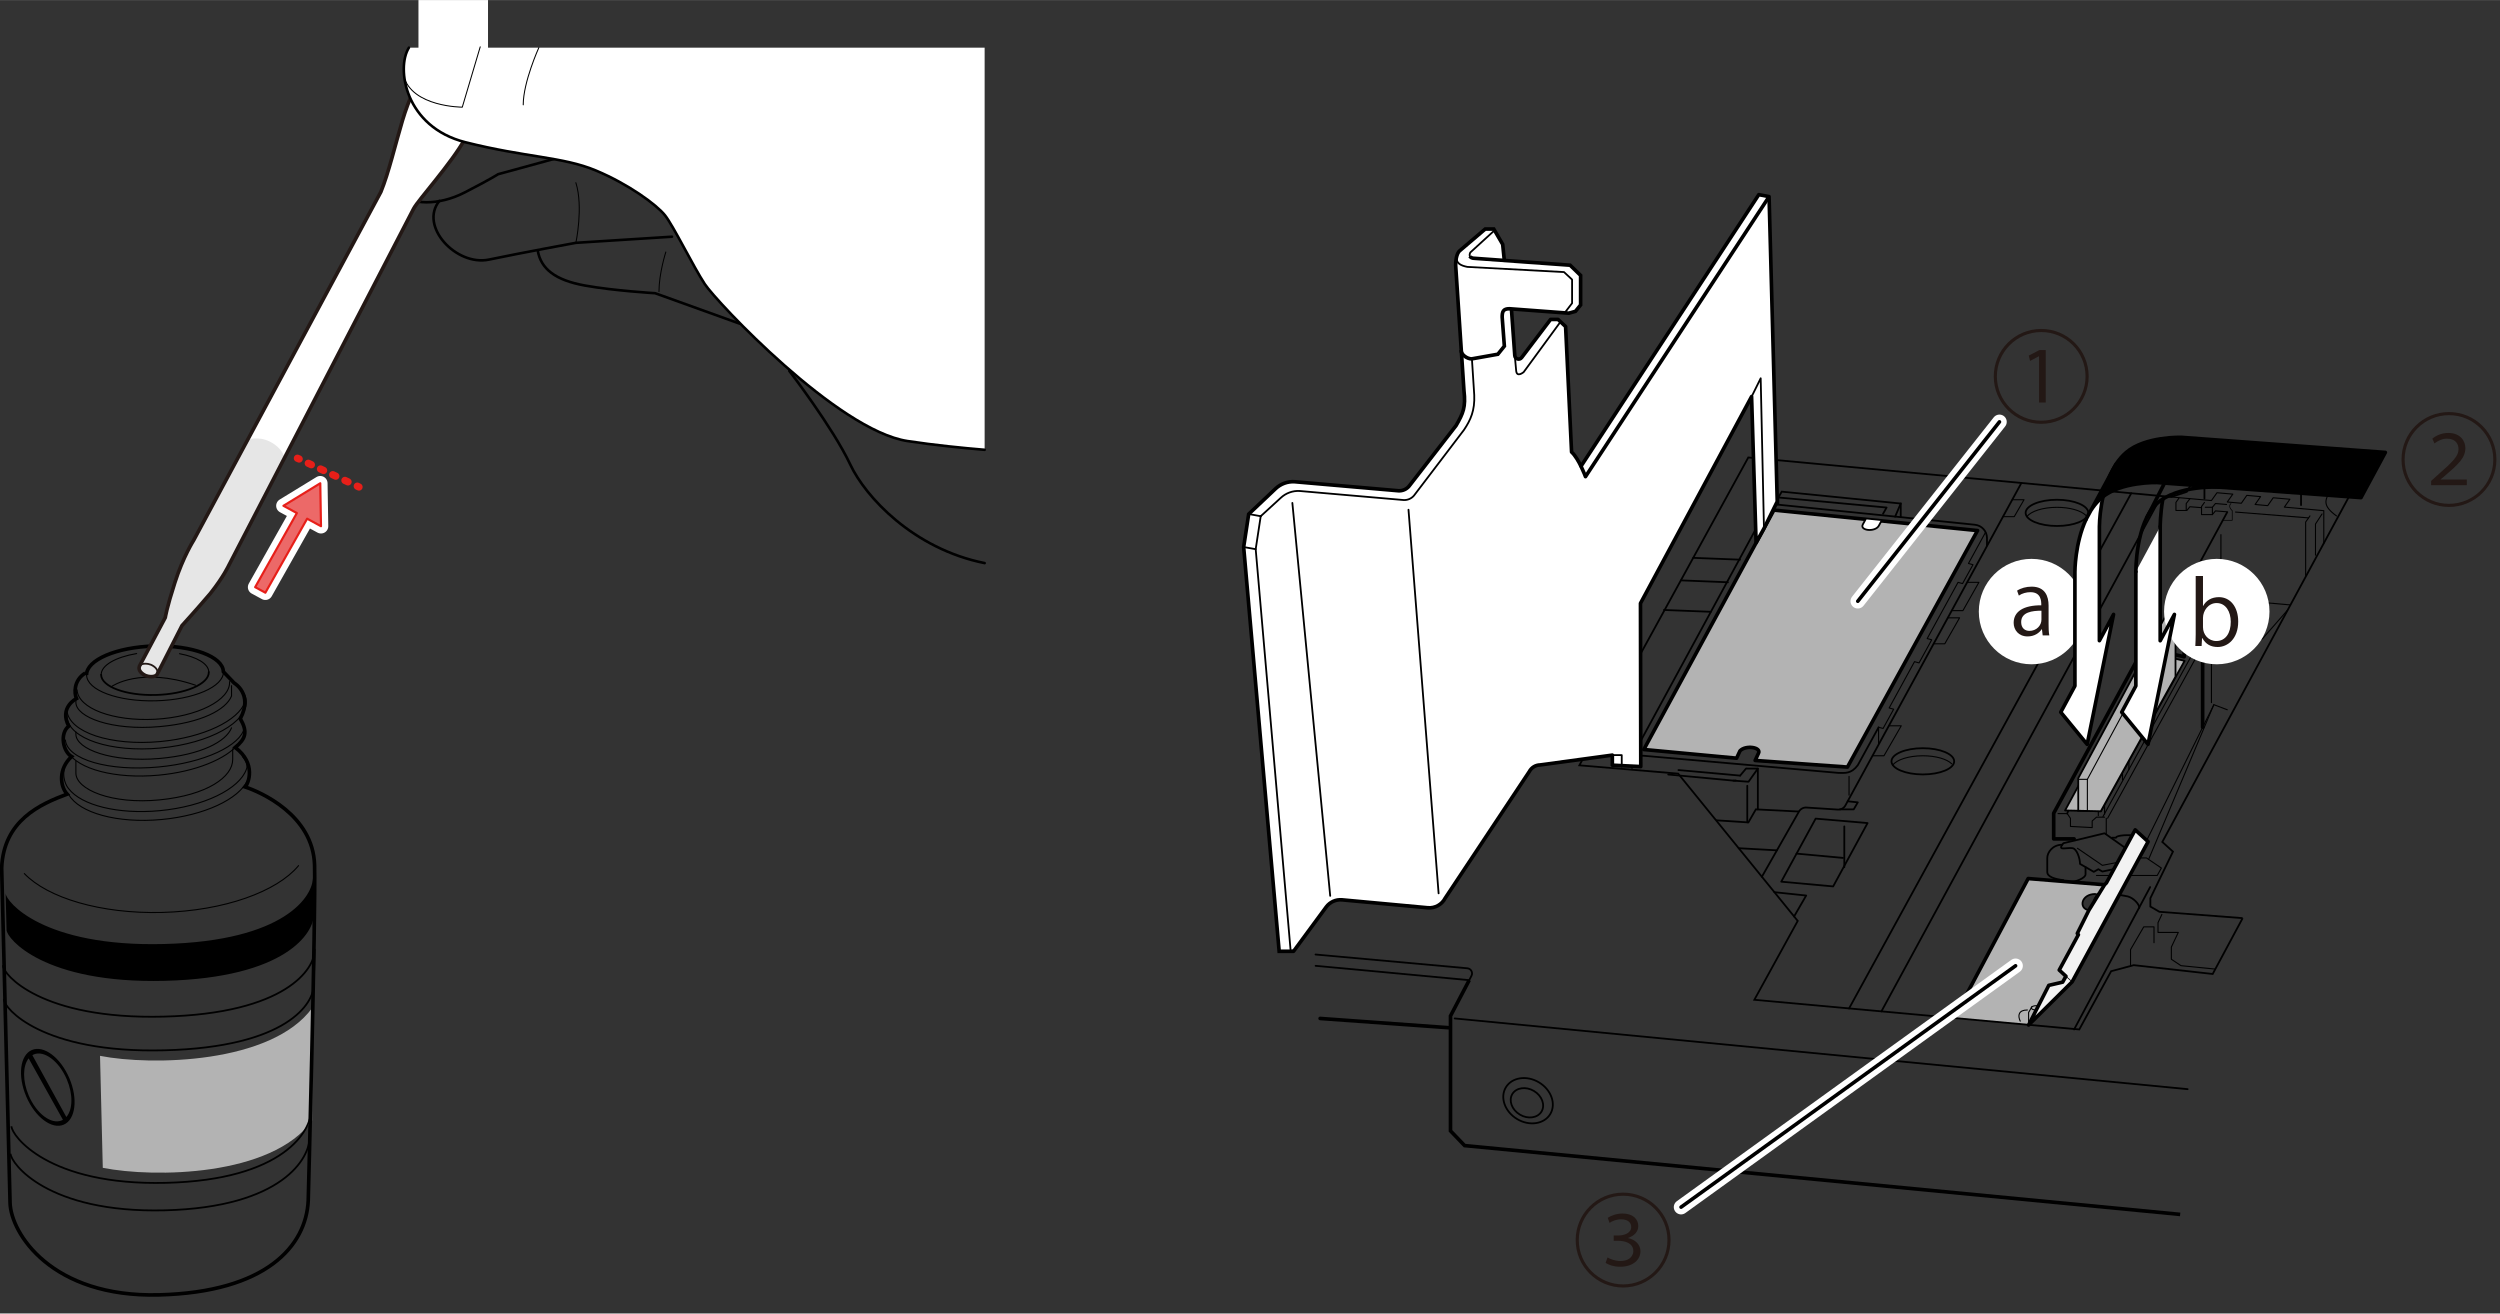 <?xml version="1.0" encoding="UTF-8"?>
<svg id="_レイヤー_1" data-name="レイヤー 1" xmlns="http://www.w3.org/2000/svg" width="120.97mm" height="63.56mm" viewBox="0 0 342.92 180.16">
  <rect x="0" y="0" width="342.92" height="180.16" fill="#333333" stroke="none"/>
  <defs>
    <style>
      .cls-1, .cls-2, .cls-3 {
        fill: #fff;
      }

      .cls-4 {
        stroke-width: .36px;
      }

      .cls-4, .cls-5, .cls-6, .cls-7, .cls-8, .cls-9, .cls-2, .cls-3, .cls-10, .cls-11, .cls-12, .cls-13, .cls-14, .cls-15, .cls-16, .cls-17, .cls-18 {
        stroke: #000;
      }

      .cls-4, .cls-6, .cls-19, .cls-7, .cls-20, .cls-9, .cls-2, .cls-21, .cls-3, .cls-22, .cls-11, .cls-23, .cls-24, .cls-12, .cls-13, .cls-14, .cls-25, .cls-15, .cls-16, .cls-18 {
        stroke-linejoin: round;
      }

      .cls-4, .cls-6, .cls-19, .cls-7, .cls-9, .cls-2, .cls-21, .cls-3, .cls-11, .cls-23, .cls-24, .cls-14, .cls-25, .cls-15, .cls-16, .cls-18 {
        stroke-linecap: round;
      }

      .cls-4, .cls-19, .cls-7, .cls-8, .cls-20, .cls-9, .cls-10, .cls-22, .cls-11, .cls-24, .cls-12, .cls-14, .cls-25, .cls-17, .cls-18 {
        fill: none;
      }

      .cls-5, .cls-8, .cls-10, .cls-17 {
        stroke-miterlimit: 10;
      }

      .cls-5, .cls-20, .cls-3, .cls-10, .cls-11, .cls-15 {
        stroke-width: .25px;
      }

      .cls-5, .cls-26, .cls-15, .cls-16 {
        fill: #b3b3b3;
      }

      .cls-6, .cls-9, .cls-2, .cls-22, .cls-13, .cls-16, .cls-17 {
        stroke-width: .5px;
      }

      .cls-19 {
        stroke-dasharray: 0 0 .46 1.39;
      }

      .cls-19, .cls-23, .cls-25 {
        stroke: #e71f19;
      }

      .cls-7, .cls-8 {
        stroke-width: .1px;
      }

      .cls-20, .cls-22 {
        stroke: #231815;
      }

      .cls-21, .cls-24 {
        stroke: #fff;
        stroke-width: 2px;
      }

      .cls-27 {
        fill: #e6e6e6;
      }

      .cls-23 {
        fill: #ec6968;
        stroke-width: .3px;
      }

      .cls-12, .cls-18 {
        stroke-width: .15px;
      }

      .cls-13 {
        fill: #f2f2f2;
      }

      .cls-14 {
        stroke-width: .14px;
      }

      .cls-28 {
        fill: #231815;
      }
    </style>
  </defs>
  <g>
    <path class="cls-11" d="M201.53,134.44l.31-.6c.23-.44-.06-.98-.56-1.03l-20.83-1.89"/>
    <polyline class="cls-17" points="299.05 166.57 200.9 157.13 198.96 155.11 198.96 139.35 201.53 134.44"/>
    <line class="cls-11" x1="300.07" y1="149.39" x2="199.54" y2="139.69"/>
    <path class="cls-11" d="M211.1,148.46c1.68,1.01,2.38,2.95,1.55,4.34-.83,1.39-2.87,1.7-4.55,.69-1.68-1.01-2.38-2.95-1.55-4.34,.83-1.39,2.87-1.7,4.55-.69Z"/>
    <path class="cls-11" d="M210.41,149.64c1.11,.66,1.57,1.93,1.04,2.82-.54,.89-1.87,1.08-2.97,.42-1.11-.66-1.57-1.93-1.04-2.82,.54-.89,1.87-1.08,2.97-.42Z"/>
    <line class="cls-9" x1="181.08" y1="139.69" x2="198.7" y2="140.96"/>
    <line class="cls-11" x1="201.53" y1="134.44" x2="180.46" y2="132.47"/>
    <path class="cls-26" d="M288.68,122.37v-1.03l-10.48-.84-10.18,19.13,10.24,.95,2.77-5.43,1.91-.44,3.03-5.57-1.03-1.11,1.6-3.19c-1.48-.25-1.06-2.23,.86-2.23l1.3-.24Z"/>
    <polyline class="cls-9" points="288.68 122.37 288.68 121.35 278.2 120.5 268.16 139.38"/>
    <path class="cls-18" d="M277.11,140.06c-.37-.79-.22-1.53,.98-1.53"/>
    <path class="cls-11" d="M278.26,140.59l2.77-5.43,1.91-.44,3.03-5.57-1.03-1.11,1.6-3.19c-1.48-.25-1.06-2.23,.86-2.23"/>
    <path class="cls-11" d="M277.27,66.24l-24.14,44.23c-.21,.38-.61,.6-1.04,.57l-4.3-.28c-.42-.03-.82,.19-1.03,.55l-5.09,8.95"/>
    <polyline class="cls-10" points="307.62 125.93 303.51 133.59 292.68 132.38 289.58 133.21 285.21 141.2 240.64 137.13 246.59 126.31 230.19 106.11 216.64 104.97 239.81 62.74 297.81 68.16 299.96 67.45 302.11 63.72 323.57 65.59 296.6 115.48 298.06 116.81 294.96 123.2 294.96 124.34 296.2 125.06 307.62 125.93"/>
    <polygon class="cls-11" points="249.05 112.28 256.17 112.89 251.45 121.58 244.33 120.93 249.05 112.28"/>
    <polyline class="cls-11" points="243.39 122.37 247.75 122.83 246.09 125.7"/>
    <line class="cls-11" x1="253.63" y1="138.32" x2="292.34" y2="67.65"/>
    <line class="cls-11" x1="258.07" y1="138.72" x2="295.8" y2="69.27"/>
    <line class="cls-11" x1="296.07" y1="87.62" x2="305.51" y2="70.23"/>
    <path class="cls-11" d="M268.05,104.42c0,1-1.93,1.8-4.3,1.8s-4.3-.81-4.3-1.8,1.93-1.8,4.3-1.8,4.3,.81,4.3,1.8Z"/>
    <path class="cls-18" d="M259.63,104.94c.53-.74,2.18-1.28,4.12-1.28,1.78,0,3.31,.45,3.96,1.1"/>
    <path class="cls-11" d="M286.45,70.34c0,1-1.93,1.8-4.3,1.8s-4.3-.81-4.3-1.8,1.93-1.8,4.3-1.8,4.3,.81,4.3,1.8Z"/>
    <path class="cls-18" d="M278.03,70.86c.53-.74,2.18-1.28,4.12-1.28,1.78,0,3.31,.45,3.96,1.1"/>
    <path class="cls-18" d="M288.91,122.75c0,.17-.3,.3-.67,.3s-.67-.13-.67-.3,.3-.3,.67-.3,.67,.13,.67,.3Z"/>
    <path class="cls-18" d="M287.65,122.61l-.44,.76v1.72s.42,.32,1.02,.32,1.02-.32,1.02-.32v-1.6l-.33-.75"/>
    <path class="cls-18" d="M279.97,138.24c0,.17-.3,.3-.67,.3s-.67-.13-.67-.3,.3-.3,.67-.3,.67,.13,.67,.3Z"/>
    <polyline class="cls-18" points="278.7 138.1 278.26 138.87 278.26 140.59"/>
    <line class="cls-11" x1="288.68" y1="121.35" x2="288.08" y2="122.45"/>
    <path class="cls-11" d="M289.14,122.45l2.72,.5c.79,.21,1.63,1.1,1.58,1.58"/>
    <line class="cls-11" x1="294.93" y1="121.67" x2="284.5" y2="141.2"/>
    <polyline class="cls-18" points="296.54 125.42 296.01 126.55 296.01 127.89 298.79 127.89 297.84 129.9 297.84 131.57 299.16 132.45 303.87 132.92"/>
    <polyline class="cls-18" points="292.24 132.54 292.24 130.25 294.05 127.13 295.46 127.13 295.46 129.3"/>
    <polyline class="cls-18" points="287.57 120.08 295.9 120.08 296.47 119.06 294.42 117.67 293.24 117.67"/>
    <path class="cls-11" d="M292.94,117.3v1.27l-4.56,.97-.55-.32-.63,.36-1.89-1.09c0-.78-.45-2.06-1-2.15-.55-.09-1.18,.09-1.5,0-.32-.09,.23-.69,.23-.69l5.64-1.36,4.25,3.01Z"/>
    <polyline class="cls-18" points="284.96 116.35 288.38 118.69 292.71 117.83"/>
    <path class="cls-11" d="M289.71,114.9h.54c0-.37,2.03-.44,2.68-.25s.69,1.2,0,1.41l-1.34,.3"/>
    <path class="cls-11" d="M282.88,115.86c-1.36,0-2.06,1.09-2.06,1.81v1.92c0,.69,1.06,.99,2.2,1.13"/>
    <path class="cls-11" d="M286.07,118.94v.98c0,.51-1.39,1.11-2.27,1.04"/>
    <line class="cls-11" x1="291.58" y1="120.08" x2="290.28" y2="122.45"/>
    <polyline class="cls-18" points="305.51 97.35 303.67 96.65 294.72 117.87"/>
    <line class="cls-18" x1="293.63" y1="116.94" x2="303.67" y2="96.65"/>
    <line class="cls-18" x1="303.34" y1="87.22" x2="303.34" y2="96.37"/>
    <polyline class="cls-9" points="302.13 99.75 302.13 88.74 300.47 88.47 299.6 88.97 299.6 90.08 297.19 89.53 297.19 88.47 296.47 87.96 294.72 87.62 281.7 111.54 281.7 115.06 284.5 115.06"/>
    <line class="cls-18" x1="288.91" y1="114.46" x2="288.91" y2="112.24"/>
    <polyline class="cls-18" points="282.3 111.59 283.56 111.59 284 112.24 284 113.35 286.98 113.51 286.98 112.6 287.57 112.08 288.68 112.08"/>
    <line class="cls-18" x1="301.98" y1="88.81" x2="289.1" y2="112.22"/>
    <line class="cls-18" x1="301.34" y1="88.59" x2="288.46" y2="112"/>
    <polyline class="cls-18" points="295.8 88.65 291.39 96.95 292.02 97.58 292.02 105.55"/>
    <polyline class="cls-18" points="289.96 97.54 291.14 98.58 291.14 106.98"/>
    <polyline class="cls-12" points="287.19 102.62 288.68 103.68 288.68 111.73"/>
    <polyline class="cls-12" points="286.63 103.54 287.82 104.42 287.82 111.93"/>
    <path class="cls-11" d="M283.56,111.59c-.1-.17,3.8-7.17,3.8-7.17"/>
    <polyline class="cls-11" points="288.08 103.25 290.55 98.69 290.93 98.9"/>
    <polyline class="cls-18" points="301.98 88.21 303.18 86.2 304.71 87.22 310.33 87.62 313.82 83.63"/>
    <path class="cls-18" d="M314.18,82.97l-9.02-.8-.42,1.45s-1.28-.26-1.67-.73c-.39-.46-1.15-1.68-2.38-1.61"/>
    <line class="cls-18" x1="304.64" y1="73.33" x2="304.64" y2="83.36"/>
    <polyline class="cls-18" points="316.85 70.76 316.26 71.6 316.26 78.93"/>
    <polyline class="cls-18" points="318.51 70.49 317.61 71.87 317.61 76.14"/>
    <polyline class="cls-18" points="297.81 68.16 303.34 68.65 304.1 67.58 306.27 67.77 305.51 68.85 307.44 69.02 308.19 67.94 310.08 68.11 309.33 69.19 311.06 69.35 311.81 68.27 314.1 68.47 313.34 69.55 318.75 70.04 318.75 74.58"/>
    <line class="cls-18" x1="306.65" y1="70.23" x2="316.66" y2="71.03"/>
    <path class="cls-7" d="M306.02,69.06c-.49,.42,.17,.97,.17,.97v1.33h-1.3"/>
    <polyline class="cls-11" points="315.63 69.27 315.63 67.36 302.38 66.19 302.38 68.37"/>
    <path class="cls-18" d="M318.93,66.05l.69,1.31c-.72,1.24-1.08,1.98,.87,3.4"/>
    <line class="cls-11" x1="252.98" y1="113.35" x2="252.98" y2="118.94"/>
    <line class="cls-11" x1="252.79" y1="117.67" x2="246.43" y2="117.08"/>
    <polyline class="cls-18" points="305.41 69.19 303.89 69.06 303.47 69.57 302.5 69.57"/>
    <polyline class="cls-18" points="305.41 70.19 303.89 70.07 303.47 70.58 301.98 70.58 301.98 69.47 302.38 68.91"/>
    <polyline class="cls-18" points="301.9 69.62 300.38 69.5 299.97 70.01 298.47 70.01 298.47 68.9 298.87 68.34"/>
    <polyline class="cls-18" points="299.88 70.01 299.88 69.06 300.38 68.41"/>
    <line class="cls-18" x1="303.47" y1="69.57" x2="303.47" y2="70.58"/>
    <polyline class="cls-18" points="276.02 68.54 277.63 68.54 276.29 70.86 274.75 70.86"/>
    <polyline class="cls-18" points="269.83 79.87 271.44 79.87 269.25 83.75 267.71 83.75"/>
    <polyline class="cls-18" points="267.18 84.74 268.79 84.74 266.76 88.3 265.22 88.3"/>
    <polyline class="cls-18" points="259.09 99.55 260.79 99.55 258.42 103.66 256.91 103.66"/>
    <line class="cls-18" x1="253.63" y1="106.49" x2="253.63" y2="109.06"/>
    <polyline class="cls-11" points="252.39 111.01 254.27 111.01 254.83 110.05 253.44 109.9"/>
    <line class="cls-11" x1="242.72" y1="63.01" x2="242.72" y2="68.89"/>
    <line class="cls-11" x1="238.67" y1="76.76" x2="232.26" y2="76.51"/>
    <line class="cls-11" x1="237.01" y1="79.86" x2="230.59" y2="79.6"/>
    <line class="cls-11" x1="234.67" y1="83.91" x2="228.25" y2="83.66"/>
    <path class="cls-10" d="M272.55,74.89v-1.09c0-.94-.71-1.73-1.65-1.83l-26.96-2.75c-.74-.08-1.45,.3-1.8,.95l-18.06,33.24c-.15,.27-.22,.57-.22,.88v1.13"/>
    <polyline class="cls-10" points="243.93 69.22 243.93 68.23 244.4 67.43 260.72 69.06 260.72 70.94"/>
    <polyline class="cls-11" points="258.29 70.47 258.78 69.61 243.93 68.23"/>
    <line class="cls-11" x1="260.72" y1="69.06" x2="259.95" y2="70.86"/>
    <path class="cls-16" d="M271.25,72.77l-17.84,32.44-12.66-.91,.44-.95c.5-.86-1.76-1.2-2.52-.36l-.47,1-12.72-1.19,17.84-32.84,27.94,2.81Z"/>
    <path class="cls-3" d="M258.07,71.45l-.37,.68c-.51,.88-2.67,.65-2.17-.22l.37-.68"/>
    <polyline class="cls-10" points="246.76 111.31 240.85 111.01 239.82 112.8 235.39 112.51"/>
    <line class="cls-11" x1="238.5" y1="116.34" x2="243.73" y2="116.63"/>
    <polyline class="cls-11" points="238.69 106.38 239.5 105.41 241.12 105.42 241.12 111.01"/>
    <path class="cls-11" d="M228.83,106.23l8.94,.84c.11,.01,.22,0,.33-.02"/>
    <line class="cls-11" x1="239.67" y1="107.78" x2="239.67" y2="112.79"/>
    <polyline class="cls-11" points="237.77 107.07 239.84 107.22 241.12 105.42"/>
    <line class="cls-11" x1="230.23" y1="105.62" x2="238.69" y2="106.38"/>
    <polyline class="cls-18" points="272.36 72.99 270.01 77.28 270.63 77.45 269.2 80.04 268.58 79.87 264.35 87.58 264.97 87.75 263.23 90.92 262.61 90.75 259.13 97.1 259.75 97.27 258.3 99.91 257.68 99.75"/>
    <path class="cls-11" d="M224.53,102.62c-.23,.79,.49,1.08,.94,1.04l26.72,2.35c.87,0,1.73,.16,2.64-1.06l2.85-5.19"/>
    <line class="cls-18" x1="257.68" y1="99.91" x2="257.68" y2="101.97"/>
  </g>
  <polygon class="cls-15" points="294.98 89.57 299.66 90.64 288.16 111.27 283.26 111.16 294.98 89.57"/>
  <polygon class="cls-5" points="298.41 92.81 298.41 84.48 297.19 84.22 285.07 106.74 285.07 111.2 288.16 111.27 298.41 92.81"/>
  <polyline class="cls-18" points="286.32 111.16 286.32 106.89 298.41 84.48"/>
  <line class="cls-18" x1="286.32" y1="106.89" x2="285.07" y2="106.89"/>
  <g>
    <path class="cls-1" d="M242.67,27.26v-.29l-1.42-.28-24.38,37.24c-.38-.72-.85-1.49-1.28-1.92l-.82-17.2-.69-.66-.34-.32h-1.03l-3.97,5.22c-.31,.38-.92,.22-.95-.28l-.45-6.24,.02-.14,7.25,.54,.58,.05,.91-.25,.72-.89v-4.05l-1.45-1.4-9.02-.65v-.05l-.22-2.19-1.11-1.91-.11-.18h-1.19l-3.51,2.99c-.15,.14-.31,.4-.4,.79-.09,.32-.14,.72-.14,1.22l.74,11.62,.03,.23,.37,5.34c.25,1.86-.11,3.06-1.09,4.76l-6.44,8.33c-.35,.43-.89,.65-1.45,.62l-14.25-1.23c-.95-.06-1.91,.29-2.6,.95l-3.7,3.48-.69,4.53,4.87,55.45h1.99l4.48-6.07c.23-.31,.54-.55,.88-.72,.38-.2,.83-.29,1.28-.26l11.8,1.09c.97,.08,1.91-.45,2.36-1.32l.06-.11,11.48-17.24c.28-.55,.85-.89,1.46-.91l9.92-1.35v1.37l1.29,.06,2.62,.14-.03-22.4,15.23-28.36,.63,20.04,1.07-1.93,1.83-3.71-1.13-41.53Z"/>
    <g>
      <path class="cls-11" d="M201.63,35.16c-.09-.19-.02-.41,.05-.54l3.33-3.04"/>
      <path class="cls-17" d="M200.41,48.03c0,.63,.86,1.19,1.45,1.19l3.6-.64,.89-1.11-.3-3.98c0-.74,.12-1.15,1-1.15l8.14,.61,.91-.25,.71-.88v-4.05l-1.44-1.4-13.04-.94c-.43,0-.62-.13-.7-.28"/>
      <path class="cls-11" d="M199.81,35.19c-.13,.94,.61,1.24,1.46,1.41l13.26,.71,1.11,1.03v3.24l-1.03,1.34"/>
      <path class="cls-9" d="M207.33,42.52l.45,6.24c.03,.48,.65,.67,.94,.28l3.97-5.23h1.03l1.03,.98,.82,17.2c1.01,.93,1.91,3.38,1.91,3.38l25-38.13"/>
      <path class="cls-17" d="M177.45,130.48h-1.99l-4.87-55.45,.69-4.52,3.69-3.49c.7-.66,1.65-1.01,2.61-.95l14.25,1.24c.55,.03,1.08-.2,1.44-.62l6.46-8.33c.98-1.7,1.34-2.52,1.08-4.77l-1.14-17.19c0-1.08,.25-1.74,.54-2l3.51-2.99h1.18l1.22,2.1,.22,2.17"/>
      <path class="cls-11" d="M172.93,70.8l2.74-2.51c.7-.66,1.65-1.01,2.61-.95l14.25,1.24c.55,.03,1.08-.2,1.43-.62l6.85-9c.92-1.37,1.5-2.67,1.41-4.77l-.32-4.97"/>
      <path class="cls-9" d="M216.87,63.93l24.38-37.24,1.41,.27,1.12,41.83-1.83,3.71-1.07,1.93-.62-20.04-15.24,28.36,.04,22.39-3.9-.19v-1.38l-9.92,1.35c-.62,.01-1.18,.36-1.47,.91l-11.54,17.36c-.45,.88-1.39,1.4-2.37,1.32l-11.79-1.09c-.84-.07-1.65,.3-2.15,.97l-4.48,6.08"/>
      <polyline class="cls-11" points="177.04 130.48 172.24 75.32 172.93 70.8"/>
      <polyline class="cls-11" points="222.45 105.14 222.45 103.57 221.16 103.57"/>
      <polyline class="cls-11" points="240.27 54.39 241.51 51.88 241.96 72.5"/>
      <line class="cls-11" x1="172.93" y1="70.8" x2="171.29" y2="70.5"/>
      <line class="cls-11" x1="172.24" y1="75.32" x2="170.6" y2="75.03"/>
      <path class="cls-11" d="M213.98,44.23l-4.98,6.8s-.94,.8-1.03-.18-.19-2.08-.19-2.08"/>
      <line class="cls-11" x1="193.2" y1="69.91" x2="197.33" y2="122.53"/>
      <line class="cls-11" x1="177.27" y1="68.98" x2="182.46" y2="122.87"/>
    </g>
  </g>
  <line class="cls-24" x1="254.83" y1="82.46" x2="274.26" y2="57.86"/>
  <line class="cls-6" x1="254.83" y1="82.46" x2="274.26" y2="57.86"/>
  <g>
    <path class="cls-11" d="M.53,137.1c.03,1.16,5.17,7.39,22.01,6.96,16.84-.42,20.56-6.45,20.5-9.05l.12-4.76c.06,2.6-3.89,8.77-20.73,9.19-16.85,.42-21.98-5.81-22.01-6.96"/>
    <path class="cls-26" d="M14.1,160.18c7.04,1.39,23.15,1.2,28.71-6.47l.03-15.48c-5.56,7.67-22.08,7.98-29.12,6.59l.38,15.37Z"/>
    <path d="M9.51,147.88c-1.21-2.83-3.51-4.56-5.14-3.86-1.63,.7-1.98,3.55-.77,6.38,1.21,2.83,3.51,4.56,5.14,3.86,1.63-.7,1.98-3.56,.77-6.38Zm-5.57,2.38c-.86-2.02-.83-4.06-.01-5.09l4.7,8.42s-.1,.05-.15,.08c-1.44,.62-3.47-.91-4.54-3.41Zm5.16,2.95l-4.66-8.48c.06-.03,.12-.07,.18-.1,1.44-.61,3.47,.91,4.54,3.41,.89,2.08,.82,4.17-.06,5.17Z"/>
    <path class="cls-18" d="M30.65,92.13c.05,2.07-4.11,3.86-9.29,3.99-5.18,.13-9.43-1.45-9.48-3.52"/>
    <path class="cls-18" d="M13.88,92.55c-.03-1.29,2-2.43,4.86-2.91"/>
    <path class="cls-11" d="M28.64,92.18c.04,1.63-3.23,3.04-7.31,3.14-4.08,.1-7.42-1.14-7.46-2.77"/>
    <path class="cls-18" d="M24.63,89.66c2.36,.44,3.99,1.38,4.01,2.52"/>
    <path class="cls-17" d="M11.87,92.6c-.05-2.07,4.11-3.86,9.29-3.99,5.19-.13,9.43,1.45,9.48,3.52l1.48,1.55s2.64,1.52,.84,4.89c1.06,1.85,.73,2.76-.69,3.95,2.95,2.24,1.78,4.98,1.36,5.42,2.04,.67,9.34,3.81,9.52,10.75,.17,6.93-.87,45.98-.87,45.98-.28,6.22-5.75,12.57-20.49,12.94-14.73,.37-20.3-8.45-20.41-12.64-.1-4.19-1.15-45.93-1.15-45.93,.27-6.51,5.26-8.73,8.98-10.12-1-1.11-1.22-3.45,.61-5.15-1.17-.69-1.67-3.14-.39-4.18-1.36-2.57,1.06-3.78,1.06-3.78-.31-.71-.42-2.48,1.21-3.5"/>
    <path class="cls-18" d="M40.95,118.73c-2.94,3.56-10.19,6.2-18.72,6.42-8.42,.21-15.7-2-18.89-5.33"/>
    <path d="M.9,127.56c.03,1.16,5.1,7.39,21.71,6.97,16.61-.42,20.5-6.58,20.44-9.18l-.13-5.05c.06,2.6-3.83,8.77-20.44,9.18-16.61,.42-21.68-5.82-21.71-6.97"/>
    <path class="cls-10" d="M1.57,154.48c.03,1.27,5,8.16,21.2,7.76,16.2-.4,19.98-7.19,19.91-10.06"/>
    <path class="cls-10" d="M1.45,158.25c.03,1.27,4.99,8.16,21.15,7.76,16.16-.41,19.93-7.19,19.86-10.06"/>
    <path class="cls-18" d="M31.49,93.49c.14,2.54-4.44,4.85-10.21,5.16-5.78,.31-10.57-1.49-10.71-4.03"/>
    <path class="cls-18" d="M33.51,95.16c.14,.28,.23,.58,.26,.89,.28,2.98-5,5.91-11.79,6.55-6.79,.63-12.52-1.27-12.8-4.25,0-.11-.01-.22,0-.33"/>
    <path class="cls-18" d="M33.62,96.27c-.92,2.57-5.7,4.88-11.64,5.44-6.79,.63-12.52-1.27-12.8-4.25,0-.11-.01-.22,0-.33"/>
    <path class="cls-18" d="M32.77,101.97c-1.68,2.11-5.93,3.88-11.02,4.35-5.93,.55-11.05-.83-12.44-3.17"/>
    <path class="cls-18" d="M33.53,99.8c-.51,2.47-5.52,4.82-11.81,5.4-6.79,.63-12.5-1.02-12.75-3.7"/>
    <path class="cls-18" d="M8.82,105.37c-.36,1.79,.62,2.83,.62,2.83,1.73,2.24,6.73,3.53,12.47,2.99,6.08-.57,10.96-2.99,11.89-5.69,0,0,.4-.76-.52-1.71"/>
    <path class="cls-18" d="M33.96,107.02c-1.19,2.58-5.93,4.83-11.77,5.38-6.08,.57-11.33-.91-12.74-3.39"/>
    <path class="cls-18" d="M10.41,104.41v1.62c0,2.27,4.93,4.33,11.48,3.68,6.55-.65,10.03-3.15,10.03-5.54v-1.46"/>
    <path class="cls-18" d="M10.41,100.41v.29c0,2.05,4.93,3.91,11.48,3.33,5.73-.51,9.11-2.31,9.87-4.2"/>
    <path class="cls-18" d="M10.41,96.04v.29c0,2.05,4.93,3.91,11.48,3.33,5.73-.51,9.11-2.31,9.87-4.2v-1.41"/>
    <path class="cls-18" d="M15.34,94.14s3.88-2.75,11.48-.16"/>
  </g>
  <g>
    <path class="cls-4" d="M54.94,26.61c1.41,1.41,5.12,1.67,8.78-.21,3.66-1.88,4.6-2.51,4.6-2.51l7.63-2.09"/>
    <path class="cls-4" d="M60.27,27.55c-2.82,3.45,2.3,8.99,6.8,8.05,4.5-.94,11.92-2.3,11.92-2.3l13.18-.84"/>
    <path class="cls-4" d="M73.76,34.35c.42,2.51,2.4,4.08,6.48,4.81,4.08,.73,9.62,1.05,9.62,1.05l11.61,4.18"/>
    <path class="cls-14" d="M91.33,34.56s-.94,2.93-.94,5.44"/>
    <path class="cls-14" d="M78.99,33.31s1.05-4.92,0-8.26"/>
    <path class="cls-4" d="M108.27,50.87s5.96,7.74,8.37,12.86c2.06,4.39,8.63,11.54,18.42,13.5"/>
  </g>
  <g>
    <path class="cls-1" d="M19.12,91.38l3.55-6.68s.19-1.31,1.32-4.81c1.12-3.51,2.59-5.82,2.59-5.82L52.24,26.32c1.09-2.67,1.94-6.37,2.96-9.79,.9-3.02,2.07-5.38,2.98-6.92,.13-.27,1.26-2.45,3.56-2.85,.75-.13,1.61-.06,2.58,.35,4.71,1.99,2.42,6.82,2.42,6.82-1.16,2.31-2,3.39-2.95,5.1-1.87,3.38-6.41,8.37-7.05,9.58-8.45,16.31-16.91,32.63-25.36,48.94,0,0-.7,1.54-2.52,3.84-2.05,2.4-3.9,4.42-3.9,4.42l-3.39,6.65c-.28,.51-1.27,.35-1.58,.21-.5-.22-1.08-.7-.87-1.28Z"/>
    <path class="cls-27" d="M33.97,60.31s1.46-.55,3.05,.26c1.81,.92,2.01,2.23,2.01,2.23,0,0-1.14,2.2-7.64,14.74,0,0-.7,1.54-2.52,3.84-2.05,2.4-3.9,4.42-3.9,4.42l-3.39,6.65c-.28,.51-1.27,.35-1.58,.21-.5-.22-1.08-.7-.87-1.28l3.55-6.68s.19-1.31,1.32-4.81c1.12-3.51,2.59-5.82,2.59-5.82l7.39-13.76Z"/>
    <path class="cls-22" d="M19.12,91.38l3.55-6.68s.19-1.31,1.32-4.81c1.12-3.51,2.59-5.82,2.59-5.82L52.24,26.32c1.09-2.67,1.94-6.37,2.96-9.79,.9-3.02,2.07-5.38,2.98-6.92,.13-.27,1.26-2.45,3.56-2.85,.75-.13,1.61-.06,2.58,.35,4.71,1.99,2.42,6.82,2.42,6.82-1.16,2.31-2,3.39-2.95,5.1-1.87,3.38-6.41,8.37-7.05,9.58-8.45,16.31-16.91,32.63-25.36,48.94,0,0-.7,1.54-2.52,3.84-2.05,2.4-3.9,4.42-3.9,4.42l-3.39,6.65c-.28,.51-1.27,.35-1.58,.21-.5-.22-1.08-.7-.87-1.28Z"/>
    <path class="cls-20" d="M19.12,91.38c.28-.51,1.27-.35,1.58-.21,.5,.22,1.08,.7,.87,1.28"/>
  </g>
  <g>
    <path class="cls-1" d="M56.09,6.53h78.97V61.7c-3-.25-6.84-.63-10.58-1.2-9.62-1.46-26.25-19.14-27.81-21.54-1.57-2.41-4.29-7.95-5.44-9.41-1.15-1.46-5.02-4.29-9.52-6.17-4.5-1.88-9.62-1.78-17.88-3.87-8.26-2.09-9.52-10.14-7.74-12.97Z"/>
    <path class="cls-4" d="M56.09,6.53c-1.78,2.82-.52,10.88,7.74,12.97,8.26,2.09,13.39,1.99,17.88,3.87,4.5,1.88,8.37,4.71,9.52,6.17,1.15,1.46,3.87,7.01,5.44,9.41,1.57,2.4,18.19,20.08,27.81,21.54,3.75,.57,7.58,.95,10.58,1.2"/>
    <rect class="cls-1" x="57.4" width="9.54" height="9.54"/>
    <path class="cls-14" d="M65.87,6.42l-2.46,8.27s-6.9,0-8.05-4.29"/>
    <path class="cls-14" d="M73.91,6.53s-2.14,4.71-2.14,7.84"/>
  </g>
  <g>
    <line x1="40.8" y1="62.85" x2="49.24" y2="66.79"/>
    <g>
      <line class="cls-25" x1="40.8" y1="62.85" x2="41.03" y2="62.95"/>
      <line class="cls-19" x1="42.29" y1="63.54" x2="48.38" y2="66.39"/>
      <line class="cls-25" x1="49.01" y1="66.68" x2="49.24" y2="66.79"/>
    </g>
  </g>
  <g>
    <polygon class="cls-21" points="40.72 70.37 35 80.53 36.4 81.29 42.13 71.14 44.03 72.17 43.93 66.28 38.88 69.37 40.72 70.37"/>
    <polygon class="cls-23" points="40.72 70.37 35 80.53 36.4 81.29 42.13 71.14 44.03 72.17 43.93 66.28 38.88 69.37 40.72 70.37"/>
  </g>
  <g>
    <circle class="cls-1" cx="304.07" cy="83.88" r="7.23"/>
    <circle class="cls-1" cx="278.66" cy="83.88" r="7.23"/>
    <polyline class="cls-2" points="296.31 72.22 296.31 87.88 298.26 84.27 294.64 102.09 291.03 97.68 292.97 94.08 292.97 78.41"/>
    <path class="cls-9" d="M292.97,78.41s-.04-6.66,2.84-9.31,8.65-2.29,8.65-2.29"/>
    <path class="cls-9" d="M296.31,72.22s0-1.73,.36-3.77"/>
    <path class="cls-2" d="M286.14,71.23c-1.53,3.29-1.53,7.19-1.53,7.19v15.66l-1.94,3.6,3.62,4.41,3.62-17.82-1.94,3.6v-15.66s0-5.08,2.29-8.54"/>
    <path d="M327.19,62.05l-27.97-2.07s-4.97-.16-7.57,2.07c-.55,.47-1.01,1.02-1.41,1.62l-4.1,7.56c.52-1.12,1.22-2.18,2.17-2.98,2.6-2.22,7.57-2.07,7.57-2.07l27.97,2.07"/>
    <path class="cls-9" d="M327.19,62.05l-27.97-2.07s-4.97-.16-7.57,2.07c-.55,.47-1.01,1.02-1.41,1.62l-4.1,7.56c.52-1.12,1.22-2.18,2.17-2.98,2.6-2.22,7.57-2.07,7.57-2.07l27.97,2.07,3.34-6.2Z"/>
    <path class="cls-9" d="M296.9,66.26l-2.39,4.68"/>
    <path class="cls-28" d="M281,85.59c0,.54,.01,1.1,.1,1.56h-.91l-.1-.84h-.04c-.34,.52-1.01,.98-1.93,.98-1.25,0-1.91-.91-1.91-1.86,0-1.57,1.37-2.42,3.79-2.41,0-.55,0-1.8-1.49-1.8-.56,0-1.15,.16-1.59,.47l-.24-.68c.53-.35,1.26-.55,1.99-.55,1.85,0,2.33,1.31,2.33,2.6v2.53Zm-.98-1.83c-1.24,0-2.78,.18-2.78,1.56,0,.84,.53,1.21,1.13,1.21,.97,0,1.65-.74,1.65-1.54v-1.24Z"/>
    <path class="cls-28" d="M302.2,83.11c.41-.75,1.15-1.21,2.17-1.21,1.55,0,2.64,1.33,2.64,3.35,0,2.37-1.45,3.49-2.81,3.49-.95,0-1.64-.38-2.11-1.22h-.04l-.06,1.08h-.86c.02-.43,.05-1.09,.05-1.62v-7.98h1v4.11h.02Zm-.02,2.93c0,.97,.73,1.88,1.83,1.88,1.27,0,1.98-1.09,1.98-2.64,0-1.37-.67-2.57-1.94-2.57-1.14,0-1.87,1.07-1.87,2.03v1.29Z"/>
  </g>
  <path class="cls-28" d="M279.99,58.13c-3.6,0-6.51-2.91-6.51-6.51s2.91-6.51,6.51-6.51,6.51,2.91,6.51,6.51-2.94,6.51-6.51,6.51Zm-6.08-6.51c0,3.36,2.72,6.08,6.08,6.08s6.08-2.72,6.08-6.08-2.72-6.08-6.08-6.08-6.08,2.75-6.08,6.08Zm5.77-2.76h-.01l-1.21,.64-.18-.73,1.46-.76h.87v7.2h-.92v-6.36Z"/>
  <path class="cls-28" d="M335.92,69.53c-3.6,0-6.51-2.91-6.51-6.51s2.91-6.51,6.51-6.51,6.51,2.91,6.51,6.51-2.94,6.51-6.51,6.51Zm-6.08-6.51c0,3.36,2.72,6.08,6.08,6.08s6.08-2.72,6.08-6.08-2.72-6.08-6.08-6.08-6.08,2.75-6.08,6.08Zm3.63,3.53v-.59l.78-.7c2.31-2.03,2.97-2.72,2.98-3.66,0-.66-.36-1.44-1.6-1.44-.67,0-1.29,.34-1.7,.66l-.29-.66c.6-.5,1.37-.78,2.19-.78,1.76,0,2.34,1.23,2.34,2.06,0,1.37-.97,2.24-2.89,3.89l-.5,.41v.03h3.59v.78h-4.9Z"/>
  <polygon class="cls-13" points="281.03 135.15 282.93 134.71 283.38 133.9 282.46 133.05 285.09 128.2 284.94 128.03 286.53 124.84 288.68 121.35 288.93 121.1 292.88 113.82 294.65 115.44 284.23 134.67 278.26 140.59 281.03 135.15"/>
  <line class="cls-8" x1="283.38" y1="133.9" x2="284.23" y2="134.67"/>
  <line class="cls-24" x1="230.59" y1="165.57" x2="276.47" y2="132.47"/>
  <line class="cls-6" x1="230.59" y1="165.57" x2="276.47" y2="132.47"/>
  <path class="cls-28" d="M222.64,176.6c-3.6,0-6.51-2.91-6.51-6.51s2.91-6.51,6.51-6.51,6.51,2.91,6.51,6.51-2.94,6.51-6.51,6.51Zm-6.08-6.51c0,3.36,2.72,6.08,6.08,6.08s6.08-2.72,6.08-6.08-2.72-6.08-6.08-6.08-6.08,2.75-6.08,6.08Zm3.94,2.38c.31,.2,1.02,.49,1.75,.49,1.5,0,1.79-.94,1.79-1.34,0-1.15-1.2-1.43-2.1-1.43h-.59v-.73h.62c.84,0,1.78-.34,1.78-1.16,0-.49-.32-1.06-1.39-1.06-.62,0-1.23,.24-1.58,.49l-.25-.69c.41-.29,1.21-.59,2-.59,1.6,0,2.19,.9,2.19,1.7,0,.74-.49,1.34-1.39,1.64v.03c.99,.2,1.69,.91,1.69,1.81,0,1.02-.87,2.12-2.79,2.12-.91,0-1.65-.29-1.99-.53l.25-.73Z"/>
</svg>